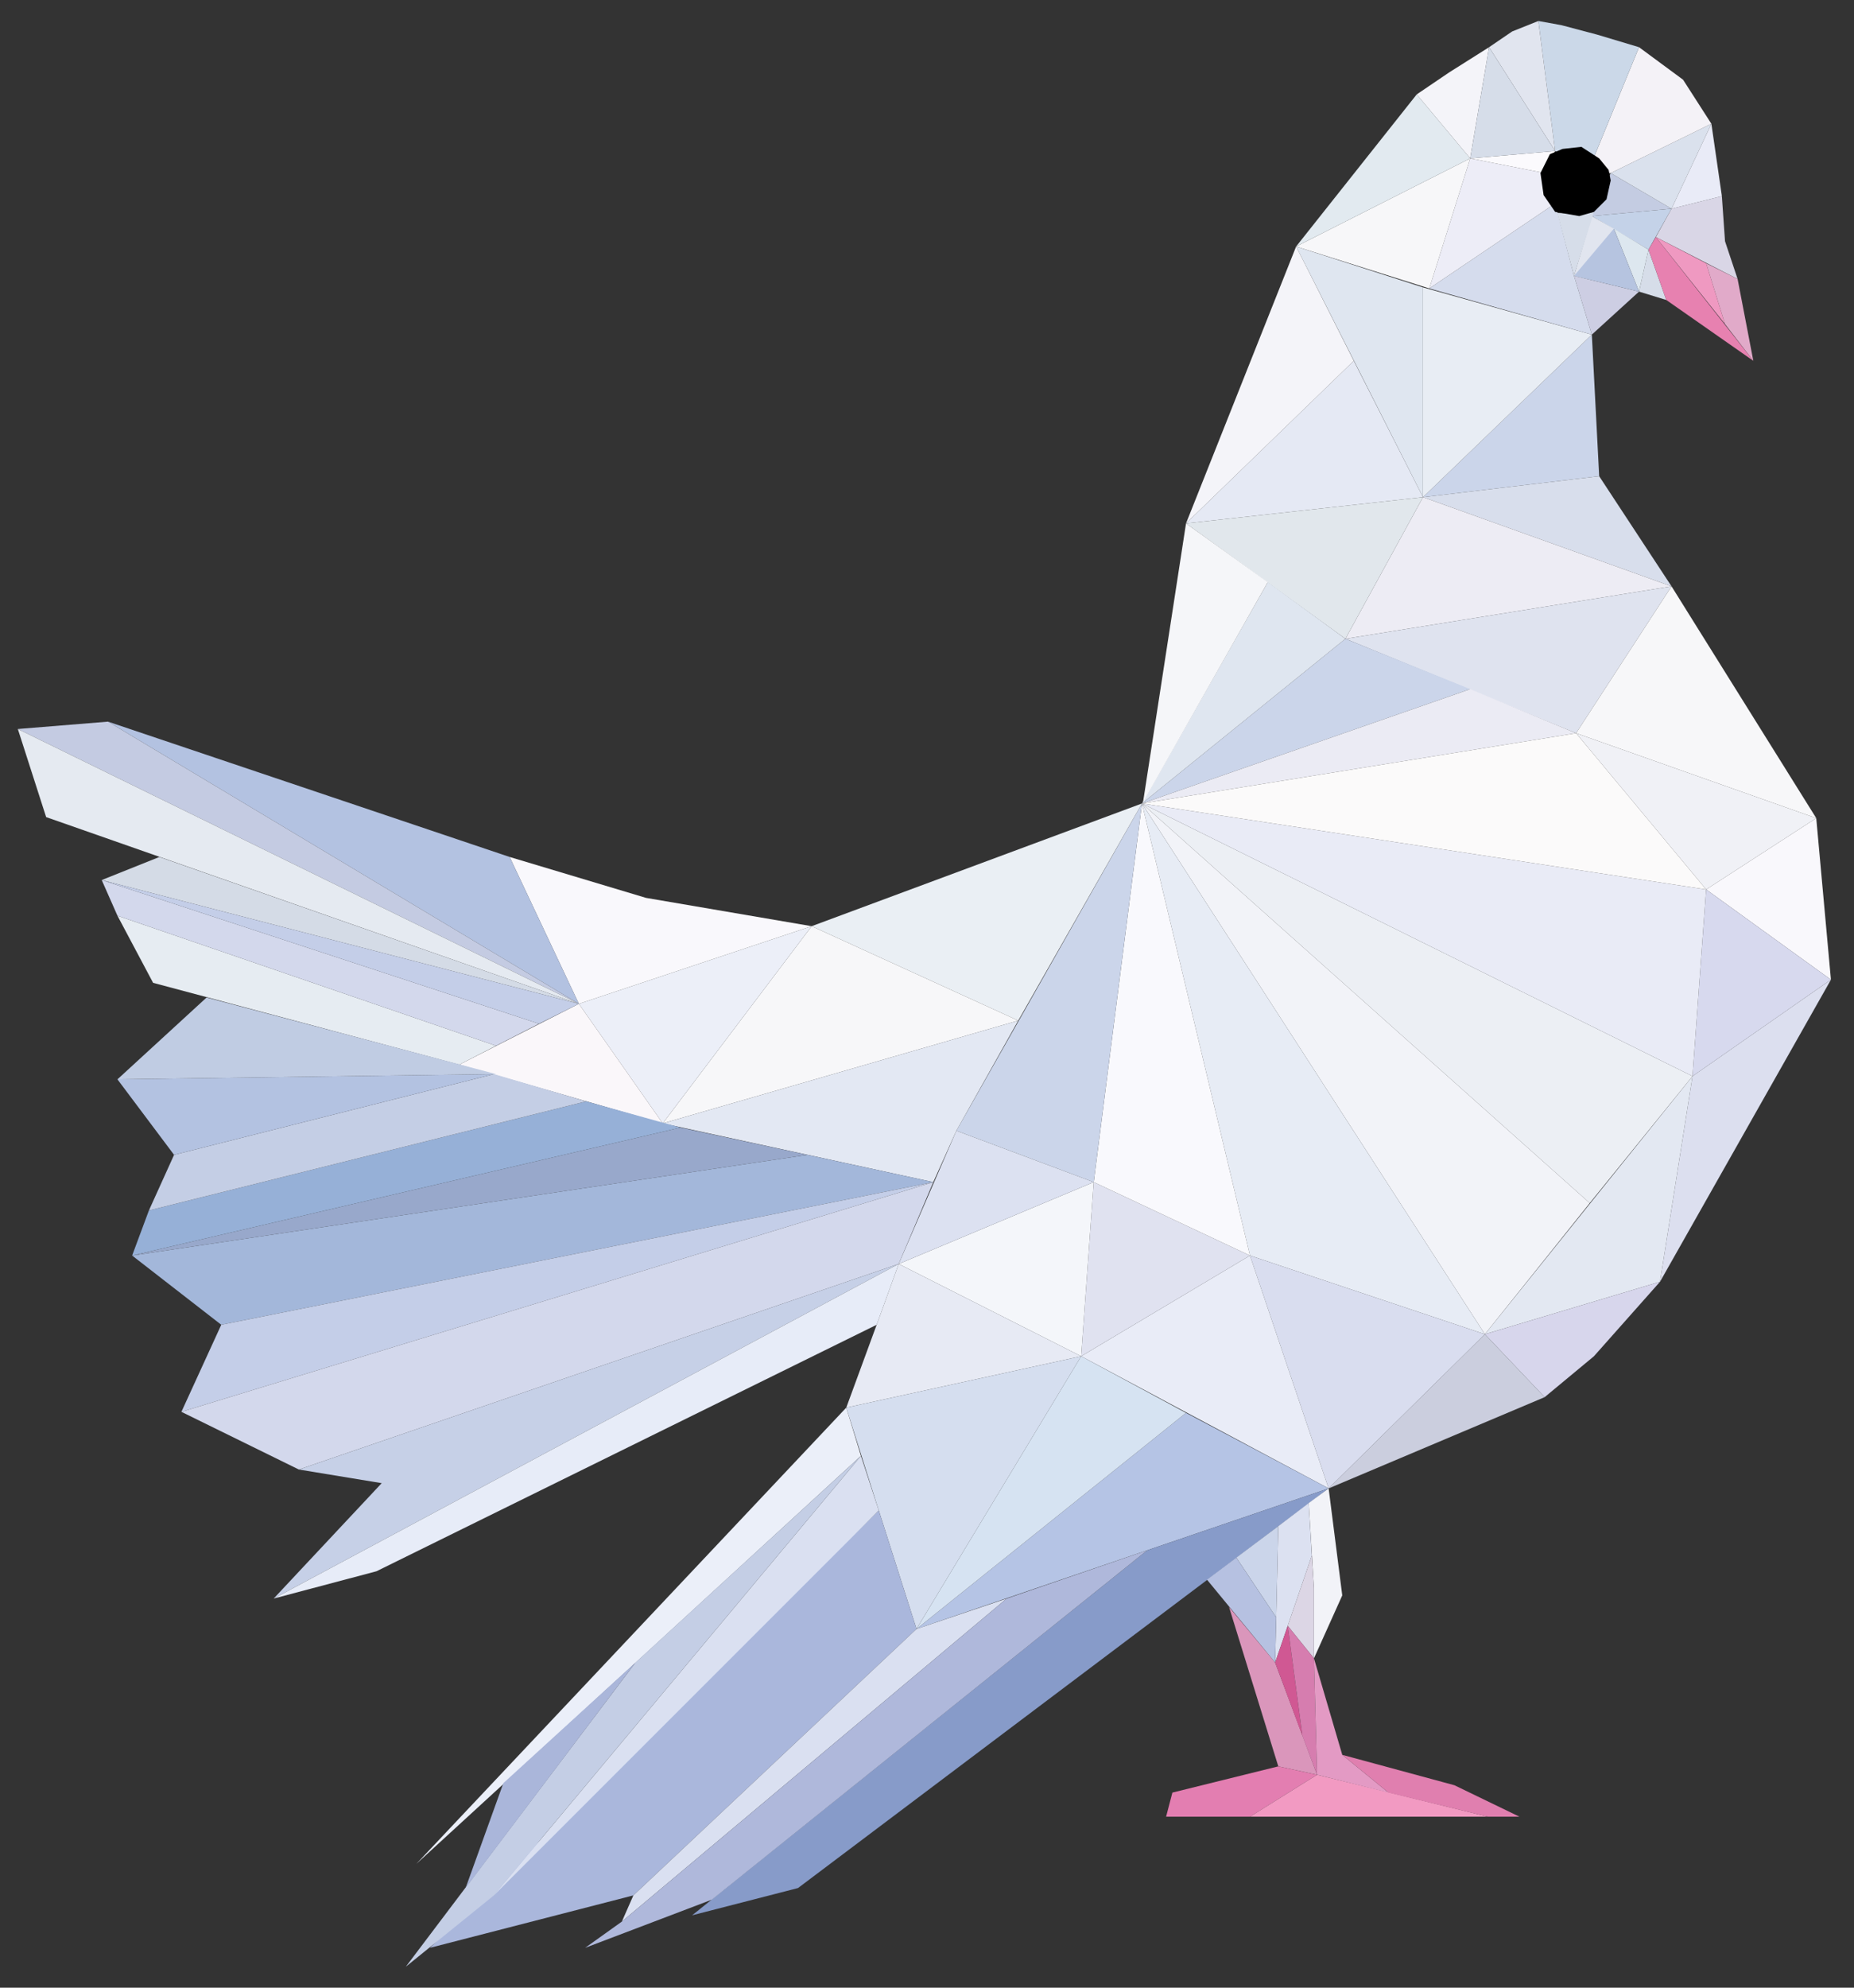 <?xml version="1.0" encoding="utf-8"?>
<!-- Generator: Adobe Illustrator 19.1.0, SVG Export Plug-In . SVG Version: 6.00 Build 0)  -->
<svg version="1.1" id="Layer_1" xmlns="http://www.w3.org/2000/svg" xmlns:xlink="http://www.w3.org/1999/xlink" x="0px" y="0px"
	 viewBox="0 0 176.8 189.5" style="enable-background:new 0 0 176.8 189.5;" xml:space="preserve">
<rect x="0" y="0" width="176.8" height="189.5" fill="#333333" stroke="none"/>
<style type="text/css">
	.st0{fill:#CBD5EA;}
	.st1{fill:#E8EDF4;}
	.st2{fill:#DFE6F0;}
	.st3{fill:#E5E9F4;}
	.st4{fill:#F4F4F9;}
	.st5{fill:#CDCEE3;}
	.st6{fill:#D5DCED;}
	.st7{fill:#EDEDF7;}
	.st8{fill:#F7F7F9;}
	.st9{fill:#E2EAF0;}
	.st10{fill:#FBFAFD;}
	.st11{fill:#D6DDE9;}
	.st12{fill:#C4D2E8;}
	.st13{fill:#C4CCE2;}
	.st14{fill:#DDE7EF;}
	.st15{fill:#E1E5EF;}
	.st16{fill:#B6C4E0;}
	.st17{fill:#D9D6E6;}
	.st18{fill:#DAE1ED;}
	.st19{fill:#E9EBF7;}
	.st20{fill:#E781B0;}
	.st21{fill:#E1AAC9;}
	.st22{fill:#EF99C1;}
	.st23{fill:#F4F2F7;}
	.st24{fill:#CBD8E8;}
	.st25{fill:#D8DEEC;}
	.st26{fill:#EDECF4;}
	.st27{fill:#E1E7EC;}
	.st28{fill:#DFE3EF;}
	.st29{fill:#F0F1F6;}
	.st30{fill:#EBEBF4;}
	.st31{fill:#F5F6F9;}
	.st32{fill:#F9F8FC;}
	.st33{fill:#D7D9EE;}
	.st34{fill:#DCDFEF;}
	.st35{fill:#E3E8F2;}
	.st36{fill:#D7D6EC;}
	.st37{fill:#ECEFF4;}
	.st38{fill:#E9EBF6;}
	.st39{fill:#FBFAFA;}
	.st40{fill:#F2F3F8;}
	.st41{fill:#E7ECF5;}
	.st42{fill:#CBCEDE;}
	.st43{fill:#D9DDEF;}
	.st44{fill:#E9ECF7;}
	.st45{fill:#E0E2F0;}
	.st46{fill:#F9F9FD;}
	.st47{fill:#F4F6FA;}
	.st48{fill:#DCE1F1;}
	.st49{fill:#EAEFF4;}
	.st50{fill:#E3E8F3;}
	.st51{fill:#ECEFF8;}
	.st52{fill:#FAF7FA;}
	.st53{fill:#B3C2E1;}
	.st54{fill:#C4CBE2;}
	.st55{fill:#E5EAF1;}
	.st56{fill:#D4DBE6;}
	.st57{fill:#E6ECF2;}
	.st58{fill:#D3D8EC;}
	.st59{fill:#C4CEE8;}
	.st60{fill:#A3B7DA;}
	.st61{fill:#98A8CB;}
	.st62{fill:#96B0D7;}
	.st63{fill:#C4CEE5;}
	.st64{fill:#C0CCE3;}
	.st65{fill:#C6D0E7;}
	.st66{fill:#E7ECF8;}
	.st67{fill:#E7EAF4;}
	.st68{fill:#D5DEEF;}
	.st69{fill:#AAB7DC;}
	.st70{fill:#DAE0F1;}
	.st71{fill:#EBEFF9;}
	.st72{fill:#AAB6DA;}
	.st73{fill:#B5C4E5;}
	.st74{fill:#D6E3F2;}
	.st75{fill:#879BC9;}
	.st76{fill:#AFB8DB;}
	.st77{fill:#B6C1E1;}
	.st78{fill:#DCD6E5;}
	.st79{fill:#DA96BB;}
	.st80{fill:#E37EB1;}
	.st81{fill:#F29AC2;}
	.st82{fill:#D05893;}
	.st83{fill:#D67DAF;}
	.st84{fill:#E39AC4;}
	.st85{fill:#E07FAF;}
</style>
<polygon class="st0" points="151.8,31.9 152.5,45.4 135.7,47.4 "/>
<polygon class="st1" points="135.7,27.4 135.7,47.4 151.8,31.9 "/>
<polygon class="st2" points="123.6,23.5 135.7,47.4 135.7,27.4 "/>
<polygon class="st3" points="113.1,49.9 135.7,47.4 129.1,34.4 "/>
<polygon class="st4" points="123.6,23.5 113.1,49.9 129.1,34.4 "/>
<polygon class="st5" points="156.3,27.8 151.8,31.9 150.1,26.3 "/>
<polygon class="st6" points="148.3,19.4 150.1,26.3 151.8,31.9 136.3,27.5 "/>
<polygon class="st7" points="140.2,15.1 147.3,16.5 148.3,19.4 136.3,27.5 "/>
<polygon class="st8" points="140.2,15.1 123.6,23.5 136.3,27.5 "/>
<polygon class="st9" points="135.1,9 140.2,15.1 123.6,23.5 "/>
<polygon class="st10" points="148.3,14.4 147.3,16.5 140.2,15.1 "/>
<polygon class="st11" points="157.2,23.8 158.9,28.6 156.3,27.8 "/>
<polygon class="st12" points="159.4,19.9 157.2,23.8 151.8,20.6 "/>
<polygon class="st13" points="153.6,16.5 159.4,19.9 151.8,20.6 "/>
<polygon class="st14" points="153.9,21.8 156.3,27.8 157.2,23.8 "/>
<polygon class="st15" points="151.8,20.6 150.1,26.3 153.2,27 153.9,21.8 "/>
<polygon class="st16" points="156.3,27.8 150.1,26.3 153.9,21.8 "/>
<polygon class="st11" points="150.1,26.3 148.5,20.3 150.9,20.4 152,20.2 "/>
<polygon class="st17" points="165.7,26.6 157.9,22.6 159.4,19.9 164.2,18.7 164.5,23 "/>
<polygon class="st18" points="163.2,11.8 153.6,16.5 159.4,19.9 "/>
<polygon class="st19" points="164.2,18.7 163.2,11.8 159.4,19.9 "/>
<polygon class="st20" points="167.2,34.4 157.9,22.6 157.2,23.8 158.9,28.6 "/>
<polygon class="st21" points="165.7,26.6 167.2,34.4 164.5,30.9 162.7,25.1 "/>
<polygon class="st22" points="157.9,22.6 164.5,30.9 162.7,25.1 "/>
<polygon class="st23" points="156.3,4.5 152,15 152.9,16.5 153.6,16.5 163.2,11.8 160.5,7.6 "/>
<polygon class="st24" points="146.7,2 148.3,14.4 149.7,15.1 150.7,15.1 152,15 156.3,4.5 152.3,3.3 148.9,2.4 "/>
<polygon class="st15" points="146.7,2 144.2,3 142,4.5 148.3,14.4 "/>
<polygon class="st4" points="135.1,9 140.2,15.1 142,4.5 138.2,6.9 "/>
<polygon class="st11" points="148.3,14.4 140.2,15.1 142,4.5 "/>
<polygon points="152.5,15.1 153.4,16.2 153.6,17.2 153.2,19 152,20.2 150.6,20.6 148.3,20.2 147.2,18.6 146.9,16.5 147.8,14.7 
	149,14.2 150.8,14 "/>
<polygon class="st25" points="159.4,55.9 135.7,47.4 152.5,45.4 "/>
<polygon class="st26" points="128.3,60.9 159.4,55.9 135.7,47.4 "/>
<polygon class="st27" points="113.1,49.9 128.3,60.9 135.7,47.4 "/>
<polygon class="st28" points="150.3,69.9 128.3,60.9 159.4,55.9 "/>
<polygon class="st29" points="173.2,78 150.3,69.9 162.7,84.8 "/>
<polygon class="st8" points="159.4,55.9 150.3,69.9 173.2,78 "/>
<polygon class="st0" points="128.3,60.9 108.9,76.6 140.2,65.7 "/>
<polygon class="st30" points="150.3,69.9 108.9,76.6 140.2,65.7 "/>
<polygon class="st2" points="120.9,55.5 108.9,76.6 128.3,60.9 "/>
<polygon class="st31" points="113.1,49.9 109,76.5 120.9,55.5 "/>
<polygon class="st32" points="162.7,84.8 174.6,93.4 173.2,78 "/>
<polygon class="st33" points="161.4,102.6 174.6,93.4 162.7,84.8 "/>
<polygon class="st34" points="161.4,102.6 158.3,122.2 174.6,93.4 "/>
<polygon class="st35" points="141.6,127.2 158.3,122.2 161.4,102.6 "/>
<polygon class="st36" points="147.3,133.2 141.6,127.2 158.3,122.2 152,129.3 "/>
<polygon class="st37" points="161.4,102.6 108.9,76.6 151.6,114.7 "/>
<polygon class="st38" points="162.7,84.8 108.9,76.6 161.4,102.6 "/>
<polygon class="st39" points="150.3,69.9 162.7,84.8 108.9,76.6 "/>
<polygon class="st40" points="141.6,127.2 108.9,76.6 151.6,114.7 "/>
<polygon class="st41" points="119.2,119.7 141.6,127.2 108.9,76.6 "/>
<polygon class="st42" points="126.7,141.9 147.3,133.2 141.6,127.2 "/>
<polygon class="st43" points="119.2,119.7 126.7,141.9 141.6,127.2 "/>
<polygon class="st44" points="103.1,129.3 126.7,141.9 119.2,119.7 "/>
<polygon class="st45" points="104.3,112.7 103.1,129.3 119.2,119.7 "/>
<polygon class="st46" points="108.9,76.6 104.3,112.7 119.2,119.7 "/>
<polygon class="st0" points="91.2,107.8 104.3,112.7 108.9,76.6 "/>
<polygon class="st47" points="85.7,120.5 103.1,129.3 104.3,112.7 "/>
<polygon class="st48" points="91.2,107.8 85.7,120.5 104.3,112.7 "/>
<polygon class="st49" points="77.4,88.3 97.1,97.3 108.9,76.6 "/>
<polygon class="st8" points="63.2,107.1 97.1,97.3 77.4,88.3 "/>
<polygon class="st50" points="89,112.7 63.2,107.1 97.1,97.3 91.2,107.8 "/>
<polygon class="st51" points="77.4,88.3 55.2,95.7 63.2,107.1 "/>
<polygon class="st52" points="43.8,101.5 63.2,107.1 55.2,95.7 "/>
<polygon class="st32" points="48.6,81.7 55.2,95.7 77.4,88.3 61.6,85.6 "/>
<polygon class="st53" points="10.3,68.8 55.2,95.7 48.6,81.7 "/>
<polygon class="st54" points="1.7,69.5 55.2,95.7 10.3,68.8 "/>
<polygon class="st55" points="4.4,77.9 55.2,95.7 1.7,69.5 "/>
<polygon class="st56" points="9.7,83.9 15.2,81.7 55.2,95.7 "/>
<polygon class="st57" points="11.2,87.3 14.6,93.7 43.8,101.5 47.3,99.7 "/>
<polygon class="st58" points="9.7,83.9 11.2,87.3 47.3,99.7 51.4,97.6 "/>
<polygon class="st59" points="55.2,95.7 9.7,83.9 51.4,97.6 "/>
<polygon class="st60" points="89,112.7 21.1,126.3 12.6,119.7 77,110.1 "/>
<polygon class="st61" points="64.9,107.5 12.6,119.7 77,110.1 "/>
<polygon class="st62" points="55.9,105 14.2,115.4 12.6,119.7 64.9,107.5 "/>
<polygon class="st63" points="47.1,102.4 16.6,110.1 14.2,115.4 55.9,105 "/>
<polygon class="st53" points="11.2,102.9 47.1,102.4 16.6,110.1 "/>
<polygon class="st64" points="19.7,95.1 11.2,102.9 47.3,102.4 "/>
<polygon class="st59" points="89,112.7 21.1,126.3 17.3,134.6 "/>
<polygon class="st58" points="85.7,120.5 28.5,140.1 17.3,134.6 89,112.7 "/>
<polygon class="st65" points="36.4,141.4 26.1,152.4 85.7,120.5 28.5,140.1 "/>
<polygon class="st66" points="83.6,126.3 35.9,149.8 26.1,152.4 85.7,120.5 "/>
<polygon class="st67" points="80.7,134.2 83.6,126.3 85.7,120.5 103.1,129.3 "/>
<polygon class="st68" points="87.4,155.3 83.8,144 80.7,134.2 103.1,129.3 "/>
<polygon class="st69" points="41,185.7 83.8,144 87.4,155.3 60.4,180.7 "/>
<polygon class="st70" points="82.1,138.8 47.1,180.7 83.8,144 "/>
<polygon class="st71" points="80.7,134.2 39.7,177.7 82.1,138.8 "/>
<polygon class="st63" points="60.6,158.5 38.7,187.5 47.1,180.7 82.1,138.8 "/>
<polygon class="st72" points="48,170 44.4,180 60.6,158.5 "/>
<polygon class="st73" points="87.4,155.3 126.7,141.9 113.1,134.7 "/>
<polygon class="st74" points="103.1,129.3 87.4,155.3 113.1,134.7 "/>
<polygon class="st75" points="126.7,141.9 76.1,180 66,182.6 109.4,147.8 "/>
<polygon class="st70" points="96,152.4 59.3,183.2 60.4,180.7 87.4,155.3 "/>
<polygon class="st76" points="109.4,147.8 67.9,181.1 55.8,185.7 59.3,183.2 96,152.4 "/>
<polygon class="st40" points="126.7,141.9 128,152.1 125.3,158.1 125.3,151.4 124.8,143.3 "/>
<polygon class="st48" points="121.6,158.5 125.1,148.3 124.8,143.3 121.9,145.5 "/>
<polygon class="st0" points="117.9,148.5 121.7,154.2 121.9,145.5 "/>
<polygon class="st77" points="115.1,150.6 121.6,158.5 121.7,154.2 117.9,148.5 "/>
<polygon class="st78" points="125.3,158.1 122.8,155 125.1,148.3 125.3,151.4 "/>
<polygon class="st79" points="117.2,153.2 121.9,168.4 125.6,169.2 121.6,158.5 "/>
<polygon class="st80" points="111.8,170.9 121.9,168.4 125.6,169.2 119.2,173.2 111.2,173.2 "/>
<polygon class="st81" points="141.9,173.2 125.6,169.2 119.2,173.2 "/>
<polygon class="st82" points="122.8,155 124.2,165.5 121.6,158.5 "/>
<polygon class="st83" points="125.6,169.2 125.3,158.1 122.8,155 124.2,165.5 "/>
<polygon class="st84" points="128,167.3 125.3,158.1 125.6,169.2 132.4,170.9 "/>
<polygon class="st85" points="144.9,173.2 138.7,170.2 128,167.3 132.4,170.9 141.9,173.2 "/>
</svg>
